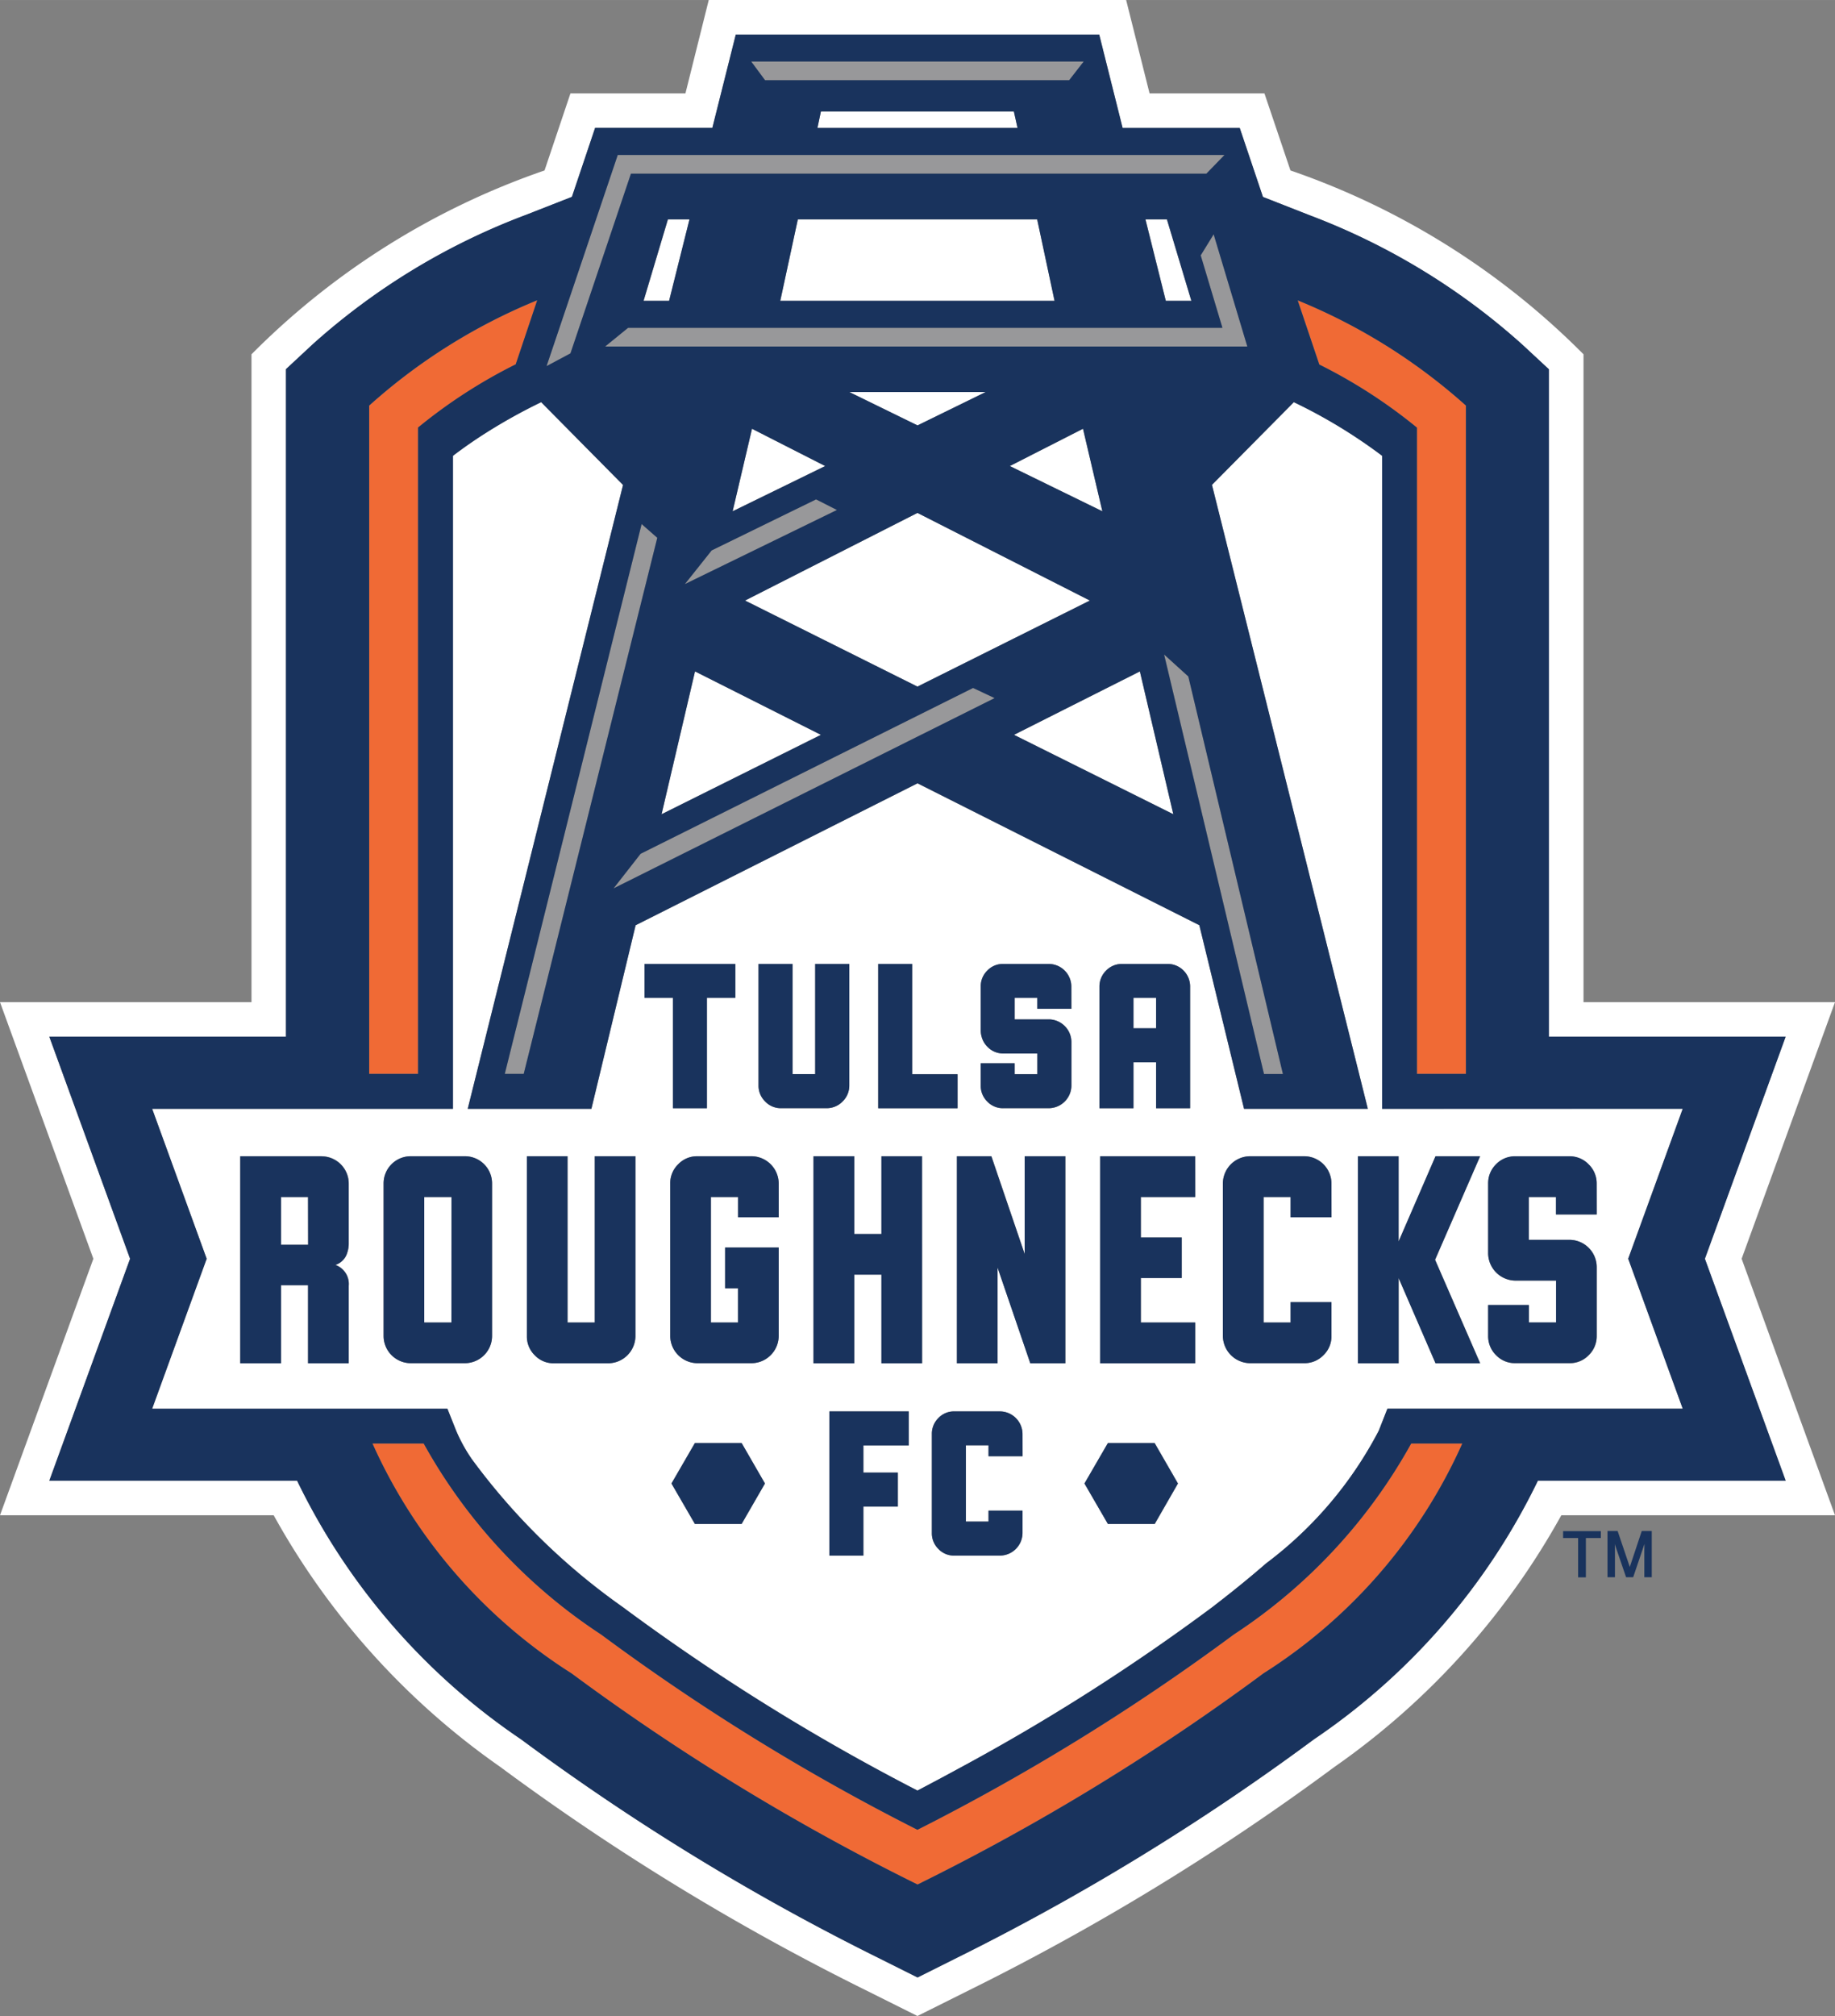 <svg xmlns="http://www.w3.org/2000/svg" width="301.722" height="331.431" viewBox="0 0 16.293 17.897">
  <rect x="0" y="0" width="16.293" height="17.897" fill="#808080" stroke="none"/>
  <title>Tulsa Roughnecks FC logo</title>
  <g id="Layer_2" data-name="Layer 2">
    <g id="Layer_1-2" data-name="Layer 1">
      <g>
        <path d="M16.293,8.896H14.06V3.145l-.013-.013a6.77,6.77,0,0,0-2.589-1.619L11.227.829H10.207L9.999,0h-3.706L6.086.829H5.065l-.23.684a6.768,6.768,0,0,0-2.589,1.619l-.013.013V8.896H0L.829,11.174,0,13.451H2.43a6.647,6.647,0,0,0,2.012,2.234A21.376,21.376,0,0,0,7.679,17.663l.467.233.467-.233a21.382,21.382,0,0,0,3.237-1.979A6.648,6.648,0,0,0,13.863,13.451h2.43l-.829-2.277Zm-.438,4.248h-2.2a5.846,5.846,0,0,1-1.99,2.297,21.012,21.012,0,0,1-3.188,1.948l-.33.165-.33-.165a20.922,20.922,0,0,1-3.189-1.948A5.836,5.836,0,0,1,2.638,13.144H.438l.717-1.97L.438,9.203H2.539V3.277l.236-.218a5.979,5.979,0,0,1,1.892-1.149l.411-.161L5.284,1.135H6.325L6.533.307h3.227l.207.829h1.04l.206.612.413.162a5.989,5.989,0,0,1,1.89,1.149l.236.219V9.203h2.102l-.717,1.971Z" style="fill: #fff"/>
        <path d="M3.712,3.796a4.596,4.596,0,0,1,.867-.561l.191-.569a5.135,5.135,0,0,0-1.492.935V9.533h.434Z" style="fill: #f06a35"/>
        <path d="M10.954,14.51a19.481,19.481,0,0,1-2.808,1.733,19.463,19.463,0,0,1-2.808-1.733,4.817,4.817,0,0,1-1.576-1.696H3.307A4.689,4.689,0,0,0,5.075,14.855a20.142,20.142,0,0,0,3.071,1.874,20.084,20.084,0,0,0,3.071-1.874,4.675,4.675,0,0,0,1.767-2.041h-.454A4.814,4.814,0,0,1,10.954,14.51Z" style="fill: #f06a35"/>
        <path d="M12.581,3.796V9.533h.435V3.6a5.15,5.15,0,0,0-1.493-.934l.192.57A4.595,4.595,0,0,1,12.581,3.796Z" style="fill: #f06a35"/>
        <polygon points="5.602 1.541 10.711 1.541 10.872 1.375 5.484 1.375 4.853 3.25 5.065 3.136 5.602 1.541" style="fill: #98989a"/>
        <polygon points="9.493 0.712 9.622 0.546 6.67 0.546 6.793 0.712 9.493 0.712" style="fill: #98989a"/>
        <polygon points="11.391 9.533 10.551 6.004 10.337 5.81 11.223 9.533 11.391 9.533" style="fill: #98989a"/>
        <polygon points="5.697 4.652 4.482 9.533 4.65 9.533 5.836 4.774 5.697 4.652" style="fill: #98989a"/>
        <polygon points="10.662 2.266 10.854 2.91 5.577 2.91 5.373 3.076 11.075 3.076 10.777 2.079 10.662 2.266" style="fill: #98989a"/>
        <polygon points="8.64 6.107 5.688 7.579 5.448 7.886 8.831 6.197 8.64 6.107" style="fill: #98989a"/>
        <polygon points="6.081 5.185 7.431 4.527 7.246 4.433 6.319 4.886 6.081 5.185" style="fill: #98989a"/>
        <rect x="2.495" y="10.626" width="0.24" height="0.424" style="fill: #fff"/>
        <rect x="10.064" y="8.858" width="0.201" height="0.27" style="fill: #fff"/>
        <path d="M12.272,9.843v-5.797a4.604,4.604,0,0,0-.784-.476l-.727.734,1.384,5.539h-1.099l-.397-1.63L8.146,6.954l-2.503,1.26L5.251,9.843H4.153L5.532,4.305,4.805,3.57a4.878,4.878,0,0,0-.485.269c-.105.067-.205.136-.298.207l0,5.797H1.351l.484,1.331L1.351,12.505H3.973l.078.196a1.417,1.417,0,0,0,.139.252,5.814,5.814,0,0,0,1.337,1.311,18.964,18.964,0,0,0,2.62,1.631c.121-.064.242-.128.363-.194a18.314,18.314,0,0,0,2.257-1.437l.104-.081q.152-.119.284-.231.044-.037.085-.073a3.483,3.483,0,0,0,1.002-1.179l.077-.196h2.622l-.484-1.331.484-1.331ZM3.097,11.045v0a.258.258,0,0,1-.014.077.16.16,0,0,1-.105.106.179.179,0,0,1,.119.185v.688H2.735v-.693H2.495v.693H2.133V10.264h.724a.242.242,0,0,1,.24.241Zm1.272.815a.242.242,0,0,1-.241.241H3.647a.242.242,0,0,1-.241-.241V10.505a.241.241,0,0,1,.241-.241h.481a.241.241,0,0,1,.241.241Zm1.273,0a.243.243,0,0,1-.241.241H4.92a.228.228,0,0,1-.171-.071.232.232,0,0,1-.07-.17V10.264h.361v1.476h.241V10.264H5.642ZM9.762,9.837V8.758a.197.197,0,0,1,.059-.142.193.193,0,0,1,.142-.059h.402a.196.196,0,0,1,.144.059.199.199,0,0,1,.058.142V9.838h-.302V9.43h-.201v.408H9.762Zm-1.965,0V8.557h.302v.979h.403v.302H7.798ZM5.723,8.557h.806v.301H6.277v.979H5.975v-.979H5.723Zm.862,4.971H6.17l-.208-.359.208-.359h.415l.207.359Zm.33-2.722h-.361v-.18H6.312v1.114h.241V11.436H6.438v-.362h.476v.786a.243.243,0,0,1-.241.241H6.191a.243.243,0,0,1-.24-.241V10.505a.233.233,0,0,1,.071-.17.23.23,0,0,1,.169-.071h.482a.243.243,0,0,1,.241.241ZM6.794,9.778a.196.196,0,0,1-.059-.142V8.557h.302v.978h.201v-.978H7.541V9.636a.204.204,0,0,1-.202.202h-.402A.191.191,0,0,1,6.794,9.778Zm1.275,2.751v.302H7.666v.241h.306v.302H7.666v.436H7.364V12.529h.705Zm.119-.427H7.826v-.787H7.585v.787h-.362V10.264h.362v.69h.241V10.264h.361Zm.892.825H8.777V12.83H8.576v.677H8.777v-.097h.302v.197a.202.202,0,0,1-.202.202H8.475A.189.189,0,0,1,8.332,13.75a.194.194,0,0,1-.058-.142v-.878a.195.195,0,0,1,.058-.142.19.19,0,0,1,.143-.059h.402a.202.202,0,0,1,.202.201Zm.38-.825H9.148l-.29-.85v.85h-.361V10.264h.306l.296.869V10.264h.361Zm.054-3.147h-.302V8.858H9.009v.191h.302a.202.202,0,0,1,.202.201V9.636a.202.202,0,0,1-.202.202h-.402a.189.189,0,0,1-.143-.059.194.194,0,0,1-.058-.142V9.439h.301v.096h.201V9.351H8.909a.192.192,0,0,1-.142-.06A.194.194,0,0,1,8.716,9.203h0a.203.203,0,0,1-.008-.053V8.758a.194.194,0,0,1,.058-.142.19.19,0,0,1,.143-.059h.402a.201.201,0,0,1,.202.201Zm.74,4.573H9.837l-.208-.359.208-.359h.415l.207.359Zm.359-2.902h-.482v.359h.363v.359h-.363v.396h.482v.362H9.768V10.264h.844Zm1.21.18h-.363v-.18h-.24v1.114h.24v-.181H11.822v.301a.231.231,0,0,1-.071.17.234.234,0,0,1-.17.071h-.482a.244.244,0,0,1-.241-.241V10.505a.243.243,0,0,1,.241-.241h.482a.243.243,0,0,1,.241.241Zm1.32,1.296h-.396l-.328-.757v.757H12.057V10.264h.361v.757l.328-.757h.396l-.4.919Zm1.035-1.321h-.362v-.155h-.241v.38h.362a.243.243,0,0,1,.241.241v.614a.235.235,0,0,1-.071.17.232.232,0,0,1-.17.071h-.482a.232.232,0,0,1-.171-.071.235.235,0,0,1-.07-.17v-.275h.362v.155h.241v-.372h-.362a.244.244,0,0,1-.241-.241v-.621a.235.235,0,0,1,.07-.17.232.232,0,0,1,.171-.071H13.936a.232.232,0,0,1,.17.071.235.235,0,0,1,.071.17Z" style="fill: #fff"/>
        <rect x="3.767" y="10.626" width="0.242" height="1.114" style="fill: #fff"/>
        <polygon points="6.677 3.806 6.505 4.538 7.327 4.137 6.677 3.806" style="fill: #fff"/>
        <polygon points="7.289 6.523 6.171 5.96 5.874 7.228 7.289 6.523" style="fill: #fff"/>
        <polygon points="8.146 4.553 6.615 5.331 8.146 6.095 9.677 5.331 8.146 4.553" style="fill: #fff"/>
        <polygon points="5.931 1.947 5.715 2.67 5.941 2.67 6.122 1.947 5.931 1.947" style="fill: #fff"/>
        <polygon points="7.258 1.135 9.034 1.135 9.002 0.989 7.289 0.989 7.258 1.135" style="fill: #fff"/>
        <polygon points="7.084 1.947 6.928 2.67 9.364 2.67 9.209 1.947 7.084 1.947" style="fill: #fff"/>
        <polygon points="9.616 3.806 8.966 4.137 9.788 4.538 9.616 3.806" style="fill: #fff"/>
        <polygon points="10.361 1.947 10.171 1.947 10.351 2.67 10.578 2.67 10.361 1.947" style="fill: #fff"/>
        <polygon points="8.752 3.48 7.541 3.48 8.146 3.777 8.752 3.48" style="fill: #fff"/>
        <polygon points="10.121 5.96 9.003 6.523 10.418 7.228 10.121 5.96" style="fill: #fff"/>
        <path d="M15.855,9.203H13.753V3.278l-.236-.219a5.989,5.989,0,0,0-1.89-1.149l-.413-.162-.206-.612h-1.04L9.76.307h-3.227L6.325,1.135H5.284l-.206.612-.411.161a5.979,5.979,0,0,0-1.892,1.149L2.539,3.277V9.203H.438l.717,1.971L.438,13.144H2.638a5.836,5.836,0,0,0,1.99,2.297,20.922,20.922,0,0,0,3.189,1.948l.33.165.33-.165a21.012,21.012,0,0,0,3.188-1.948,5.846,5.846,0,0,0,1.99-2.297h2.2l-.717-1.97ZM13.016,3.6V9.533h-.435V3.796a4.595,4.595,0,0,0-.867-.56l-.192-.57A5.15,5.15,0,0,1,13.016,3.6ZM11.075,3.076H5.373L5.577,2.91h5.277l-.193-.643.115-.187ZM5.688,7.579,8.64,6.107l.191.09L5.448,7.886ZM4.65,9.533H4.482l1.215-4.881.139.122Zm2.596-5.1.185.094-1.35.658.238-.299Zm-.741.106.172-.733.65.331ZM6.171,5.96,7.289,6.523l-1.415.705Zm1.975.135L6.615,5.331l1.531-.778,1.531.778ZM7.541,3.48H8.752l-.605.296Zm1.425.657.65-.331.172.733Zm1.155,1.823L10.418,7.228,9.003,6.523Zm.215-.15.215.195.84,3.529h-.168Zm-4.622-3.14.216-.723H6.122l-.181.723Zm1.214,0,.156-.723H9.209l.154.723Zm3.242-.723h.191l.217.723h-.227ZM9.622.546,9.493.712H6.793L6.67.546Zm-.587.59H7.258L7.289.989H9.002Zm-3.55.24H10.872l-.161.166H5.602l-.537,1.595-.212.113ZM3.278,3.6a5.135,5.135,0,0,1,1.492-.935l-.191.569a4.596,4.596,0,0,0-.867.561V9.533h-.434Zm7.94,11.255a20.084,20.084,0,0,1-3.071,1.874A20.142,20.142,0,0,1,5.075,14.855a4.689,4.689,0,0,1-1.768-2.041h.455a4.817,4.817,0,0,0,1.576,1.696,19.463,19.463,0,0,0,2.808,1.733,19.481,19.481,0,0,0,2.808-1.733,4.814,4.814,0,0,0,1.576-1.696h.454A4.675,4.675,0,0,1,11.218,14.855Zm3.723-2.35h-2.622l-.077.196a3.483,3.483,0,0,1-1.002,1.179q-.041.036-.085.073-.131.111-.284.231l-.104.081A18.314,18.314,0,0,1,8.509,15.701c-.12.066-.242.13-.363.194a18.964,18.964,0,0,1-2.62-1.631,5.814,5.814,0,0,1-1.337-1.311,1.417,1.417,0,0,1-.139-.252l-.078-.196H1.351l.484-1.331L1.351,9.843H4.022l-0-5.797c.093-.071.193-.141.298-.207a4.878,4.878,0,0,1,.485-.269l.727.735L4.153,9.843H5.251l.393-1.63,2.503-1.26,2.502,1.26.397,1.63h1.099L10.761,4.304l.727-.734a4.604,4.604,0,0,1,.784.476v5.797h2.669l-.484,1.331Z" style="fill: #19335d"/>
        <polygon points="13.879 13.653 14.012 13.653 14.012 14.002 14.081 14.002 14.081 13.653 14.214 13.653 14.214 13.592 13.879 13.592 13.879 13.653" style="fill: #19335d"/>
        <path d="M14.471,13.91l-.108-.319h-.09v.41h.066v-.241l-.001-.044-.001-.01.101.295h.063l.1-.295v.014l-.001.04v.241h.066v-.41h-.089Z" style="fill: #19335d"/>
        <polygon points="5.975 9.837 5.975 9.838 6.277 9.838 6.277 9.837 6.277 8.858 6.529 8.858 6.529 8.557 5.723 8.557 5.723 8.858 5.975 8.858 5.975 9.837" style="fill: #19335d"/>
        <path d="M7.481,9.778A.193.193,0,0,0,7.541,9.636V8.557H7.238v.978H7.037v-.978H6.735V9.636a.196.196,0,0,0,.059.142.191.191,0,0,0,.143.059h.402A.191.191,0,0,0,7.481,9.778Z" style="fill: #19335d"/>
        <polygon points="8.502 9.837 8.502 9.536 8.099 9.536 8.099 8.557 7.798 8.557 7.798 9.837 7.798 9.838 8.502 9.838 8.502 9.837" style="fill: #19335d"/>
        <path d="M10.064,9.837V9.43h.201v.408h.302V8.758a.199.199,0,0,0-.058-.142.196.196,0,0,0-.144-.059h-.402a.193.193,0,0,0-.142.059.197.197,0,0,0-.059.142V9.838h.302Zm0-.979h.201V9.128h-.201Z" style="fill: #19335d"/>
        <path d="M9.311,8.557h-.402a.19.19,0,0,0-.143.059.194.194,0,0,0-.058.142v.392a.203.203,0,0,0,.008.053H8.716a.194.194,0,0,0,.051.089.192.192,0,0,0,.142.06h.302v.184H9.009V9.439H8.708v.197a.194.194,0,0,0,.058.142.189.189,0,0,0,.143.059h.402A.202.202,0,0,0,9.513,9.636V9.25a.202.202,0,0,0-.202-.201H9.009V8.858h.201v.097h.302v-.197a.201.201,0,0,0-.202-.201Z" style="fill: #19335d"/>
        <path d="M4.128,10.264H3.647a.241.241,0,0,0-.241.241v1.355a.242.242,0,0,0,.241.241h.481a.242.242,0,0,0,.241-.241V10.505a.241.241,0,0,0-.241-.241Zm-.12,1.476H3.767V10.626h.242Z" style="fill: #19335d"/>
        <path d="M5.281,11.74H5.039V10.264h-.361v1.597a.232.232,0,0,0,.07.17.228.228,0,0,0,.171.071h.482a.243.243,0,0,0,.241-.241V10.264H5.281Z" style="fill: #19335d"/>
        <path d="M6.673,10.264H6.191a.23.23,0,0,0-.169.071.233.233,0,0,0-.071.17v1.355a.243.243,0,0,0,.24.241h.482a.243.243,0,0,0,.241-.241v-.786H6.438V11.436h.115v.304H6.312V10.626h.241v.18h.361v-.301a.243.243,0,0,0-.241-.241Z" style="fill: #19335d"/>
        <polygon points="7.826 10.954 7.585 10.954 7.585 10.264 7.223 10.264 7.223 12.102 7.585 12.102 7.585 11.315 7.826 11.315 7.826 12.102 8.187 12.102 8.187 10.264 7.826 10.264 7.826 10.954" style="fill: #19335d"/>
        <polygon points="9.098 11.133 8.802 10.264 8.496 10.264 8.496 12.102 8.857 12.102 8.857 11.252 9.148 12.102 9.459 12.102 9.459 10.264 9.098 10.264 9.098 11.133" style="fill: #19335d"/>
        <polygon points="9.768 12.102 10.612 12.102 10.612 11.74 10.129 11.74 10.129 11.345 10.491 11.345 10.492 11.345 10.492 10.985 10.491 10.985 10.129 10.985 10.129 10.626 10.612 10.626 10.612 10.264 9.768 10.264 9.768 12.102" style="fill: #19335d"/>
        <path d="M11.581,10.264h-.482a.243.243,0,0,0-.241.241v1.355a.244.244,0,0,0,.241.241h.482a.234.234,0,0,0,.17-.071.231.231,0,0,0,.071-.17v-.301h-.363v.181h-.24V10.626h.24v.18H11.822v-.301a.243.243,0,0,0-.241-.241Z" style="fill: #19335d"/>
        <polygon points="12.746 10.264 12.418 11.021 12.418 10.264 12.057 10.264 12.057 12.102 12.418 12.102 12.418 11.345 12.746 12.102 13.142 12.102 12.742 11.183 13.142 10.264 12.746 10.264" style="fill: #19335d"/>
        <path d="M13.936,10.264h-.482a.232.232,0,0,0-.171.071.235.235,0,0,0-.07.17v.621a.244.244,0,0,0,.241.241h.362v.372h-.241v-.155h-.362v.275a.235.235,0,0,0,.07.17.232.232,0,0,0,.171.071H13.936a.232.232,0,0,0,.17-.071.235.235,0,0,0,.071-.17V11.247a.243.243,0,0,0-.241-.241h-.362v-.38h.241v.155h.362v-.275a.235.235,0,0,0-.071-.17A.232.232,0,0,0,13.936,10.264Z" style="fill: #19335d"/>
        <path d="M2.857,10.264H2.133v1.838h.362v-.693h.24v.693h.361V11.414a.179.179,0,0,0-.119-.185.16.16,0,0,0,.105-.106.258.258,0,0,0,.014-.077v-.54a.242.242,0,0,0-.24-.241Zm-.121.786H2.495v-.424h.24Z" style="fill: #19335d"/>
        <path d="M8.877,12.529H8.475a.19.19,0,0,0-.143.059.195.195,0,0,0-.058.142v.878a.194.194,0,0,0,.058.142.189.189,0,0,0,.143.059h.402a.202.202,0,0,0,.202-.202v-.197H8.777v.097H8.576V12.83H8.777v.097h.302v-.197a.202.202,0,0,0-.202-.201Z" style="fill: #19335d"/>
        <polygon points="7.364 12.529 7.364 13.809 7.666 13.809 7.666 13.374 7.972 13.374 7.972 13.072 7.972 13.072 7.666 13.072 7.666 12.831 8.069 12.831 8.069 12.529 8.069 12.529 7.364 12.529 7.364 12.529" style="fill: #19335d"/>
        <polygon points="9.837 12.81 9.629 13.169 9.837 13.528 10.252 13.528 10.459 13.169 10.252 12.81 9.837 12.81" style="fill: #19335d"/>
        <polygon points="6.17 12.81 5.962 13.169 6.17 13.528 6.585 13.528 6.792 13.169 6.585 12.81 6.17 12.81" style="fill: #19335d"/>
      </g>
    </g>
  </g>
</svg>
